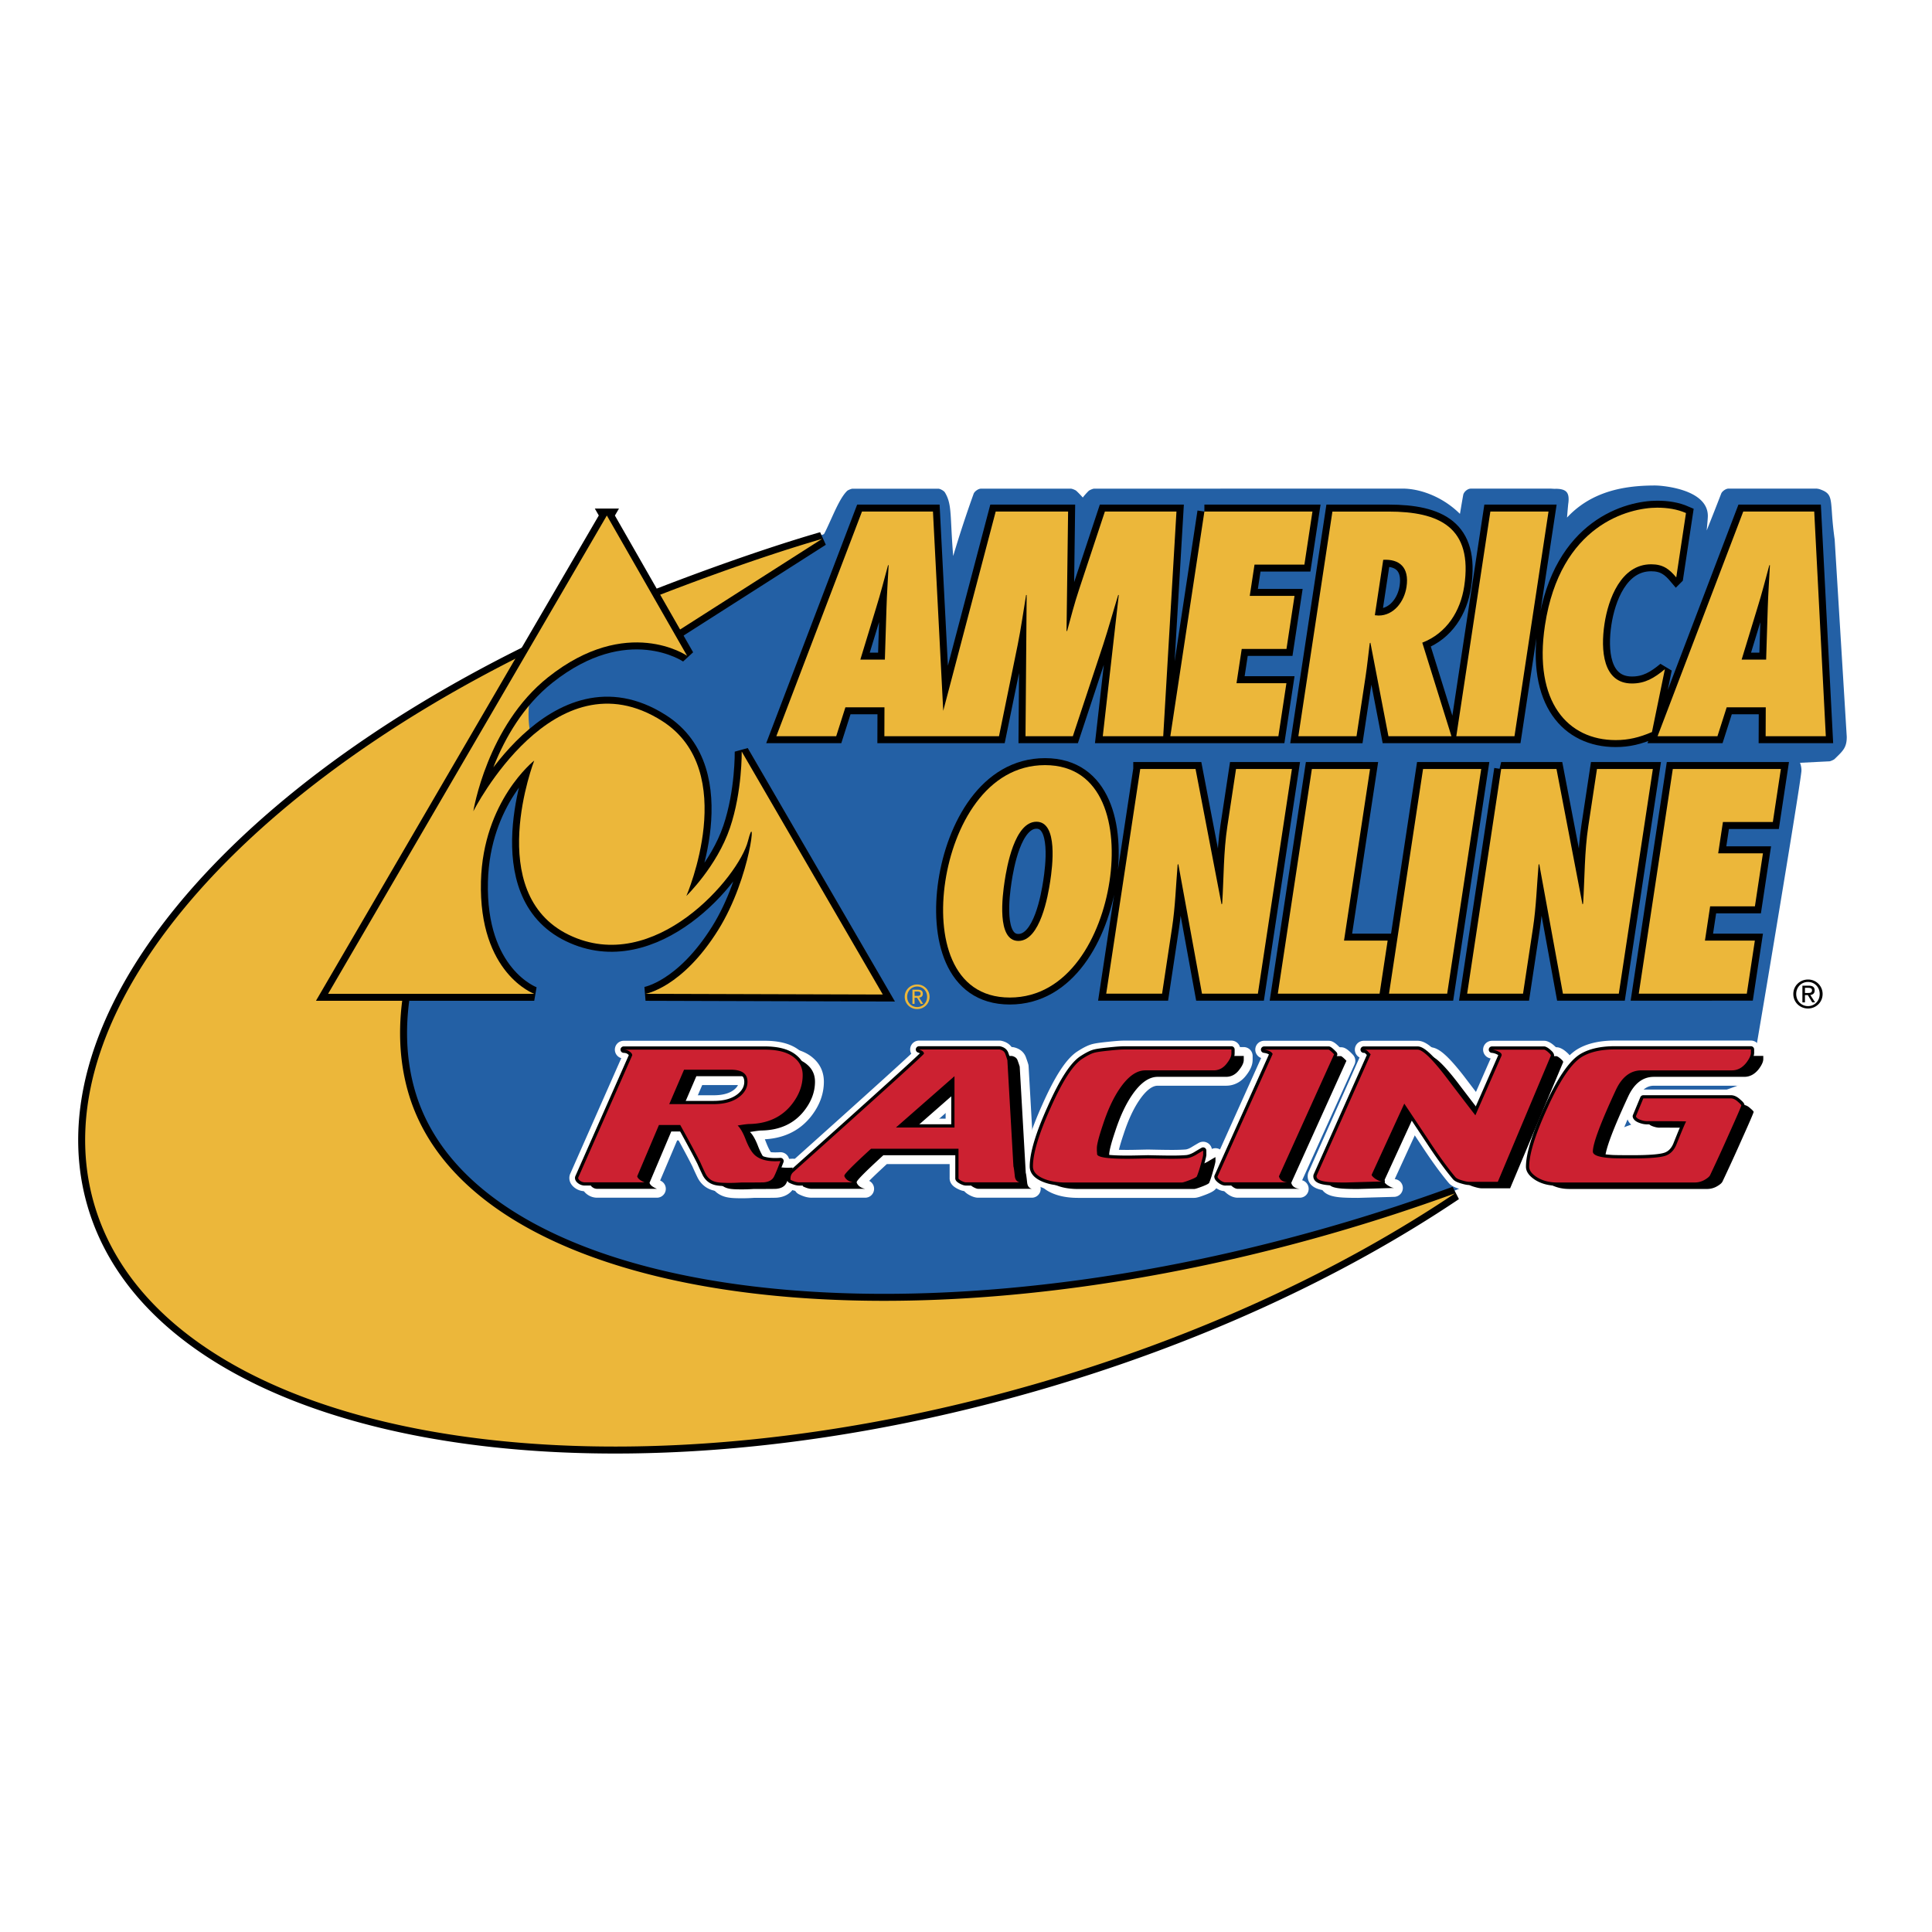 <!--?xml version="1.0" standalone="no"?--><svg xmlns="http://www.w3.org/2000/svg" viewBox="0 0 192.756 192.756"><title>America Online Racing - SVG vector logo - www.oklogos.com</title><path fill-rule="evenodd" clip-rule="evenodd" fill="#fff" d="M0 0h192.756v192.756H0V0z"/><path d="M147.83 117.656l-33.131 13.847c-.01.004-.166.047-.176.048l-47.911 7.559a1.912 1.912 0 0 1-.385-.039l-34.35-12.998c-.166-.063-.442-.389-.478-.563l-6.33-31.138c-.033-.163.083-.564.197-.683l26.145-27.151c.015-.015.19-.146.209-.156h.002a225.532 225.532 0 0 1 2.457-1.184c3.265-1.55 8.963-4.178 12.76-5.556l.027-.009c3.195-1.028 5.911-2.254 8.708-3.517 2.073-.936 4.19-1.893 6.613-2.817v-.001c.06-.023.411-.797.792-1.636.465-1.023.966-2.125 1.538-2.685.078-.077.423-.219.532-.219h8.569c.182 0 .556.21.651.366.514.838.555 1.642.643 3.396.039.766.088 1.729.188 2.954a117.772 117.772 0 0 1 2.039-6.209c.086-.238.467-.509.721-.509h8.998c.105 0 .449.14.525.212.182.172.426.415.646.67.16-.208.355-.434.592-.665.078-.076.424-.219.531-.219l30.754-.006c.131 0 .25.002.357.008.322.018.658.062 1.004.132.33.067.67.16 1.012.277a8.964 8.964 0 0 1 3.379 2.102c.033-.179.066-.381.105-.61.055-.332.121-.719.223-1.277.057-.309.438-.629.75-.629h8.033l.092.006h.008c.105.013.227.011.332.01.109-.001.209-.001.352.016v-.002c.715.089 1.053.371.92 1.437l-.004.003c-.025.208-.074.77-.127 1.417a9.185 9.185 0 0 1 2.932-2.117c1.789-.821 3.779-1.083 5.832-1.083h.002c.535 0 1.77.125 2.869.497 1.283.433 2.41 1.207 2.414 2.534v.003c0 .198-.047.745-.115 1.454a292.13 292.13 0 0 0 1.451-3.684c.088-.229.467-.492.711-.492h8.82c.02 0 .225.036.242.042 1.131.382 1.156.728 1.271 2.344a35.587 35.587 0 0 0 .274 2.692l1.205 19.668v.045c0 1.008-.365 1.362-1.051 2.029a8.108 8.108 0 0 1-.17.165c-.068.067-.402.217-.498.222l-2.943.146c.088.231.143.487.143.764v.012c-.002.138-.102.837-.271 1.939-.17 1.101-.4 2.545-.666 4.193-1.406 8.688-3.93 23.747-4.105 24.457-.039.164-.322.479-.48.536l-26.379 9.652z" fill="#2360a5"/><path d="M67.876 62.792c-.691.429-.86 1.898-1.527 2.338-19.905 13.116-29.363 30.766-25.633 43.814 5.928 20.738 47.181 27.063 92.144 14.126a183.616 183.616 0 0 0 12.309-4.011c-11.502 7.728-25.852 14.413-41.963 19.048-45.252 13.02-87.264 4.926-93.838-18.077-5.639-19.729 16.627-44.017 51.657-58.744 5.778-2.429 14.588-5.673 20.993-7.52l-14.142 9.026z" fill="none" stroke="#000" stroke-width="1.392" stroke-miterlimit="2.613"/><path d="M67.876 62.792c-.691.429-.86 1.898-1.527 2.338-19.905 13.116-29.363 30.766-25.633 43.814 5.927 20.738 47.181 27.063 92.143 14.126a183.616 183.616 0 0 0 12.309-4.011c-11.502 7.728-25.852 14.413-41.963 19.048-45.252 13.02-87.264 4.926-93.838-18.077-5.639-19.729 16.627-44.017 51.657-58.744 5.778-2.429 14.588-5.673 20.993-7.52l-14.141 9.026z" fill-rule="evenodd" clip-rule="evenodd" fill="#ecb73a"/><path d="M52.731 71.281c0-5.343 4.282-9.675 9.564-9.675s9.565 4.332 9.565 9.675c0 5.344-4.283 9.674-9.565 9.674-5.282 0-9.564-4.33-9.564-9.674z" fill-rule="evenodd" clip-rule="evenodd" fill="#2360a5"/><path d="M60.545 51.433L32.734 99.154h20.565s-5.551-2.006-5.314-11.22c.208-8.035 5.314-12.051 5.314-12.051s-5.107 13.228 3.451 17.385c8.556 4.155 16.975-5.818 17.873-9.351.896-3.534.34 3.563-2.968 8.865-3.597 5.763-7.246 6.371-7.246 6.371l23.669.07-14.077-24.241s.064 3.97-1.174 7.619c-1.301 3.837-4.347 6.788-4.347 6.788s5.403-12.469-2.416-17.454c-10.81-6.889-18.839 9.005-18.839 9.005s1.354-8.521 7.454-13.367c7.892-6.271 13.87-2.148 13.87-2.148l-8.004-13.992z" fill="none" stroke="#000" stroke-width="1.392" stroke-miterlimit="2.613"/><path d="M60.545 51.433L32.734 99.154h20.565s-5.551-2.007-5.314-11.22c.208-8.035 5.314-12.051 5.314-12.051s-5.107 13.228 3.451 17.385c8.556 4.155 16.975-5.818 17.873-9.351.896-3.534.34 3.563-2.968 8.865-3.597 5.763-7.246 6.371-7.246 6.371l23.669.07-14.077-24.241s.064 3.97-1.174 7.619c-1.301 3.837-4.347 6.788-4.347 6.788s5.403-12.469-2.416-17.454c-10.81-6.889-18.839 9.005-18.839 9.005s1.354-8.521 7.454-13.367c7.892-6.271 13.87-2.148 13.87-2.148l-8.004-13.992z" fill-rule="evenodd" clip-rule="evenodd" fill="#ecb73a"/><path d="M180.385 97.728c-.795 0-1.465.613-1.465 1.441 0 .84.67 1.45 1.465 1.45.785 0 1.457-.61 1.457-1.45a1.44 1.44 0 0 0-1.457-1.441zm0 2.651c-.66 0-1.176-.514-1.176-1.21 0-.683.516-1.199 1.176-1.199.652 0 1.166.517 1.166 1.199 0 .696-.514 1.21-1.166 1.21z" fill-rule="evenodd" clip-rule="evenodd"/><path d="M180.615 99.273c.246-.031.434-.161.434-.458 0-.329-.195-.475-.588-.475h-.635v1.668h.254v-.725h.289l.438.725h.283l-.475-.735zm-.535-.202v-.517h.342c.176 0 .363.039.363.245 0 .257-.191.271-.406.271h-.299v.001z" fill-rule="evenodd" clip-rule="evenodd"/><path d="M91.506 98.222c-.674 0-1.243.521-1.243 1.224 0 .713.569 1.231 1.243 1.231.667 0 1.236-.519 1.236-1.231a1.221 1.221 0 0 0-1.236-1.224zm0 2.25c-.561 0-.998-.434-.998-1.026 0-.581.437-1.02.998-1.02.554 0 .992.438.992 1.02.001.592-.438 1.026-.992 1.026z" fill-rule="evenodd" clip-rule="evenodd" fill="#ecb73a"/><path d="M91.704 99.534c.207-.026.367-.136.367-.389 0-.281-.166-.403-.5-.403h-.537v1.416h.213v-.615h.246l.372.615h.239l-.4-.624zm-.456-.173v-.438h.292c.149 0 .308.033.308.209 0 .218-.162.229-.343.229h-.257z" fill-rule="evenodd" clip-rule="evenodd" fill="#ecb73a"/><path d="M173.762 65.812l1.586-5.202c.439-1.397.797-2.825 1.18-4.221h.057c-.07 1.396-.172 2.823-.215 4.221l-.162 5.202h-2.446zm-87.927 0l1.586-5.202c.439-1.397.797-2.825 1.18-4.221h.057c-.069 1.396-.171 2.823-.212 4.221l-.163 5.202h-2.448zm8.272 5.107l-1.025-19.882H86l-8.546 22.415h5.974l.919-2.884h3.897l-.01 2.884H99.67l1.867-9.126c.336-1.665.557-3.299.838-4.964h.055l-.115 14.091h4.723l3.043-9.186c.531-1.634.979-3.271 1.482-4.905h.057l-1.596 14.091h6.031l1.32-22.415h-7.141l-2.57 7.759c-.467 1.397-.816 2.764-1.199 4.162h-.057l.156-11.921H99.34l-5.233 19.881zm26.055-19.881h10.781l-.803 5.292h-4.977l-.475 3.121h4.467l-.803 5.292h-4.465l-.52 3.419h4.979l-.803 5.291h-10.779l3.398-22.415zm17.006 10.345l.838-5.53c1.609-.09 2.619.744 2.322 2.705-.221 1.457-1.258 2.855-2.793 2.855l-.367-.03zm7.644 12.07l-2.91-9.334c2.449-.952 3.807-3.151 4.182-5.618.896-5.917-2.512-7.462-7.545-7.462h-5.604l-3.398 22.415h5.803l.906-5.975c.166-1.1.275-2.199.414-3.301l.066-.059 1.799 9.334h6.287zm.483 0l3.398-22.415h5.803L151.1 73.453h-5.805zm21.945-15.846c-.699-.833-1.311-1.308-2.506-1.308-3.016 0-4.281 3.479-4.654 5.946-.396 2.617-.162 5.946 2.74 5.946 1.307 0 2.213-.536 3.287-1.427l-1.291 6.272c-1.25.536-2.342.803-3.621.803-4.752 0-8.219-3.776-7.055-11.446 1.521-10.048 8.379-11.742 11.193-11.742 1.025 0 1.998.149 2.877.535l-.97 6.421zm14.922 15.846l-1.156-22.415h-7.082l-8.547 22.415h5.973l.922-2.884h3.898l-.012 2.884h6.004z" fill="none" stroke="#000" stroke-width="1.392" stroke-miterlimit="2.613"/><path d="M173.762 65.812l1.586-5.202c.439-1.397.797-2.825 1.18-4.221h.057c-.07 1.396-.172 2.823-.215 4.221l-.162 5.202h-2.446zm-87.927 0l1.586-5.202c.439-1.397.797-2.825 1.18-4.221h.057c-.069 1.396-.171 2.823-.212 4.221l-.163 5.202h-2.448zm8.272 5.108l-1.025-19.882H86l-8.546 22.415h5.974l.919-2.884h3.897l-.01 2.884H99.67l1.867-9.126c.336-1.665.557-3.299.838-4.965h.055l-.115 14.091h4.723l3.043-9.186c.531-1.634.979-3.271 1.482-4.905h.057l-1.596 14.091h6.031l1.32-22.415h-7.141l-2.57 7.759c-.467 1.397-.816 2.764-1.199 4.162h-.057l.156-11.921H99.34L94.107 70.92zm26.055-19.882h10.781l-.803 5.292h-4.977l-.475 3.121h4.467l-.803 5.292h-4.465l-.52 3.419h4.979l-.803 5.291h-10.779l3.398-22.415zm17.006 10.345l.838-5.53c1.609-.09 2.619.744 2.322 2.705-.221 1.457-1.258 2.855-2.793 2.855l-.367-.03zm7.644 12.07l-2.91-9.334c2.449-.952 3.807-3.151 4.182-5.618.896-5.917-2.512-7.462-7.545-7.462h-5.604l-3.398 22.415h5.803l.906-5.975c.166-1.1.275-2.199.414-3.301l.066-.059 1.799 9.334h6.287zm.483 0l3.398-22.415h5.803L151.1 73.453h-5.805zm21.945-15.846c-.699-.833-1.311-1.308-2.506-1.308-3.016 0-4.281 3.479-4.654 5.946-.396 2.617-.162 5.946 2.74 5.946 1.307 0 2.213-.536 3.287-1.427l-1.291 6.272c-1.25.536-2.342.803-3.621.803-4.752 0-8.219-3.776-7.055-11.446 1.521-10.048 8.379-11.742 11.193-11.742 1.025 0 1.998.149 2.877.535l-.97 6.421zm14.922 15.846l-1.156-22.415h-7.082l-8.547 22.415h5.973l.922-2.884h3.898l-.012 2.884h6.004z" fill-rule="evenodd" clip-rule="evenodd" fill="#ecb73a"/><path d="M166.896 76.723h10.781l-.801 5.291h-4.979l-.473 3.122h4.465l-.801 5.291h-4.467l-.518 3.419h4.979l-.803 5.293H163.5l3.396-22.416zM100.23 87.931c.211-1.397.986-5.946 3.176-5.946s1.586 4.548 1.373 5.946c-.211 1.397-.986 5.946-3.176 5.946s-1.585-4.549-1.373-5.946zm-5.917 0c-.83 5.47.546 11.593 6.435 11.593s9.119-6.123 9.949-11.593c.83-5.471-.547-11.595-6.436-11.595-5.886 0-9.119 6.124-9.948 11.595zm19.449-11.208h5.518l2.592 13.497.066-.059c.164-2.587.123-5.144.516-7.73l.865-5.708h5.576l-3.396 22.416h-5.576l-2.365-12.931-.064.058c-.178 2.11-.238 4.192-.559 6.303l-.994 6.57h-5.574l3.395-22.416zm13.726 22.416l3.398-22.416h5.803l-2.596 17.123h4.352l-.803 5.293h-10.154zm11.094 0l3.396-22.416h5.803l-3.396 22.416h-5.803zm11.189-22.416h5.52l2.592 13.497.064-.059c.164-2.587.127-5.144.518-7.73l.865-5.708h5.576l-3.398 22.416h-5.574l-2.365-12.931-.064.058c-.178 2.11-.238 4.192-.557 6.303l-.996 6.57h-5.574l3.393-22.416z" fill="none" stroke="#000" stroke-width="1.392" stroke-miterlimit="2.613"/><path d="M166.896 76.723h10.781l-.801 5.291h-4.979l-.473 3.122h4.465l-.801 5.291h-4.467l-.518 3.419h4.979l-.803 5.293H163.5l3.396-22.416zM100.23 87.931c.211-1.397.986-5.946 3.176-5.946s1.586 4.548 1.373 5.946c-.211 1.397-.986 5.945-3.176 5.945s-1.585-4.548-1.373-5.945zm-5.917 0c-.83 5.47.546 11.593 6.435 11.593s9.119-6.123 9.949-11.593c.83-5.471-.547-11.595-6.436-11.595-5.886 0-9.119 6.124-9.948 11.595zm19.449-11.208h5.518l2.592 13.497.066-.059c.164-2.587.123-5.144.516-7.73l.865-5.708h5.576l-3.396 22.416h-5.576l-2.363-12.931-.066.058c-.178 2.11-.236 4.192-.559 6.303l-.994 6.57h-5.574l3.395-22.416zm13.726 22.416l3.398-22.416h5.803l-2.596 17.123h4.352l-.803 5.293h-10.154zm11.094 0l3.396-22.416h5.803l-3.396 22.416h-5.803zm11.189-22.416h5.52l2.592 13.497.064-.059c.164-2.587.127-5.144.518-7.73l.865-5.708h5.576l-3.398 22.416h-5.574l-2.365-12.931-.064.058c-.178 2.11-.238 4.192-.557 6.303l-.996 6.57h-5.574l3.393-22.416z" fill-rule="evenodd" clip-rule="evenodd" fill="#ecb73a"/><path d="M174.693 105.005c0 .279-.156.623-.471 1.034-.4.501-.879.751-1.43.751h-9.018c-1.104 0-1.961.662-2.572 1.984-1.521 3.28-2.281 5.318-2.281 6.119 0 .355.604.573 1.812.65.178.021.9.032 2.168.032 1.656 0 2.746-.089 3.268-.267.479-.166.834-.528 1.074-1.082.537-1.347.863-2.123.984-2.335-.061-.023-1.344-.033-3.848-.033a1.806 1.806 0 0 1-.627-.102c-.312-.099-.492-.228-.537-.382l.738-1.784h8.701c.24-.013.486.1.74.333.223.189.336.311.336.367 0 .077-.418 1.044-1.254 2.9a167.827 167.827 0 0 1-1.857 4.052c-.074.146-.246.294-.514.451a1.955 1.955 0 0 1-.984.283H155.34c-.775 0-1.445-.178-2.014-.533-.508-.334-.76-.679-.76-1.033 0-1.257.604-3.209 1.812-5.854 1.266-2.802 2.43-4.514 3.488-5.137.836-.488 1.947-.728 3.334-.717h13.49v.303h.003zm-94.61 2.267c0 1.035-.373 2.019-1.119 2.953-1 1.244-2.402 1.884-4.206 1.918-.18 0-.568.049-1.165.149.284.267.561.755.829 1.468.282.7.566 1.182.85 1.451.462.433 1.149.647 2.059.647.164 0 .343-.005.536-.017-.358.936-.59 1.48-.693 1.635-.179.278-.493.439-.939.484-.105.012-.865.017-2.283.017.045 0-.164.012-.625.032-.417.012-.776.012-1.075 0-.417-.009-.729-.049-.939-.117-.402-.121-.708-.383-.916-.782-.179-.368-.351-.74-.515-1.116-.418-.835-1.089-2.085-2.014-3.753h-2.125l-2.17 5.119c.058.222.305.423.737.601h-5.928a.776.776 0 0 1-.47-.133c-.149-.102-.224-.201-.224-.3 0-.035.009-.061.023-.084l5.368-12.157c0-.121-.082-.244-.246-.365-.149-.123-.35-.189-.604-.2h13.982c1.433-.012 2.477.282 3.133.884.491.433.739.989.739 1.666zm-5.505.653c0-.802-.558-1.201-1.677-1.201h-4.653l-1.477 3.435h4.43c1.088 0 1.945-.245 2.572-.734.537-.423.805-.923.805-1.5zm27.139 10.037h-5.303c-.12.012-.283-.04-.493-.149-.209-.112-.306-.201-.291-.267v-2.936h-8.726c-1.775 1.623-2.663 2.517-2.663 2.685 0 .089.061.199.181.333.163.168.387.278.669.334H79.79c-.253.012-.56-.072-.917-.25-.03-.322.06-.578.268-.768 8.695-7.781 13.042-11.722 13.042-11.821 0-.168-.163-.307-.492-.418h8.032c.312.067.506.222.582.468.074.2.141.4.201.6l.604 10.604c.029.056.076.366.135.935.03.355.189.573.472.65zm-6.488-5.47v-5.119l-5.84 5.119h5.84zm27.628-7.42c.014.267-.127.596-.426.984-.355.488-.805.733-1.344.733h-6.82c-.881 0-1.738.617-2.574 1.852-.625.922-1.178 2.111-1.654 3.568-.402 1.189-.605 1.973-.605 2.35v.267c.016.156.023.262.023.317.014.312 1.014.468 2.998.468.357 0 .781-.007 1.275-.019.506-.012.781-.017.828-.017l.826.017c.598.012 1.111.019 1.543.019.627 0 1.119-.019 1.479-.051.268-.033.559-.139.871-.315.254-.157.508-.307.76-.451v.366c.016.066-.051.36-.199.884-.15.557-.293.994-.426 1.317-.029.076-.262.201-.693.366-.432.166-.701.251-.805.251h-11.59c-.881 0-1.625-.134-2.236-.399-.688-.301-1.031-.702-1.031-1.202 0-1.301.59-3.257 1.77-5.868 1.193-2.68 2.252-4.309 3.176-4.886.447-.289.812-.478 1.096-.567.225-.078.725-.155 1.5-.232.715-.078 1.244-.118 1.588-.118h10.672v.366h-.002zm10.247.117l-5.504 12.172c.09.355.373.556.852.601h-6.154c-.164.012-.342-.056-.537-.201-.191-.146-.289-.267-.289-.367l5.502-12.238c-.104-.222-.387-.366-.85-.433h6.443c.105.045.283.2.537.466zm21.611.167l-5.279 12.554h-2.842c-.164 0-.395-.044-.693-.133-.359-.099-.588-.21-.693-.332-.791-.945-1.67-2.156-2.639-3.636l-2.463-3.701-3.242 7.07c-.045.065.051.194.289.384.254.177.484.282.693.315l-3.602.101c-.91 0-1.527-.024-1.855-.068-.746-.089-1.09-.295-1.029-.615l5.391-12.105c-.09-.1-.186-.2-.291-.301-.088-.111-.223-.166-.402-.166h5.369c.477-.012 1.381.84 2.707 2.55a774.935 774.935 0 0 0 3.064 4.003l2.619-5.97c.029-.145-.068-.271-.291-.383a1.769 1.769 0 0 0-.672-.2h5.213c.135.045.283.144.447.299.179.156.246.266.201.334z" fill="#fff" stroke="#fff" stroke-width="1.769" stroke-linejoin="round" stroke-miterlimit="2.613"/><path d="M175.924 105.653c0 .278-.156.622-.471 1.034-.402.5-.879.75-1.432.75h-9.016c-1.104 0-1.961.662-2.572 1.984-1.521 3.28-2.281 5.319-2.281 6.119 0 .356.602.573 1.811.65.178.021.902.032 2.17.032 1.654 0 2.744-.088 3.268-.266.477-.166.834-.529 1.072-1.083.537-1.347.865-2.123.986-2.334-.061-.023-1.344-.034-3.85-.034-.164.011-.373-.022-.625-.102-.314-.099-.494-.228-.539-.382l.738-1.784h8.703c.238-.012.486.1.738.333.225.189.336.312.336.367 0 .077-.416 1.045-1.252 2.901a175.66 175.66 0 0 1-1.857 4.051c-.074.146-.246.295-.514.451a1.955 1.955 0 0 1-.984.283h-13.781c-.777 0-1.447-.178-2.014-.533-.508-.334-.76-.678-.76-1.033 0-1.256.604-3.209 1.811-5.854 1.268-2.802 2.432-4.514 3.49-5.137.834-.488 1.947-.728 3.334-.717h13.49v.304h.001zm-94.612 2.268c0 1.034-.373 2.018-1.119 2.952-1 1.244-2.402 1.884-4.206 1.918-.18 0-.568.049-1.165.149.284.267.561.755.829 1.468.282.7.566 1.183.85 1.451.463.433 1.149.647 2.06.647.163 0 .343-.004.536-.016-.358.935-.59 1.479-.693 1.634-.18.278-.493.44-.939.484-.105.012-.865.017-2.283.017a17.36 17.36 0 0 1-1.7.033c-.416-.01-.729-.05-.939-.118-.402-.121-.708-.383-.916-.782a27.48 27.48 0 0 1-.515-1.115c-.418-.836-1.088-2.086-2.014-3.754h-2.124l-2.17 5.119c.058.222.305.423.738.601h-5.929a.776.776 0 0 1-.47-.133c-.149-.101-.224-.201-.224-.3 0-.035.008-.061.023-.084l5.368-12.156c0-.121-.082-.244-.246-.366-.149-.123-.35-.189-.604-.2h13.981c1.433-.012 2.477.283 3.133.885.491.433.738.987.738 1.666zm-5.504.651c0-.802-.558-1.201-1.677-1.201h-4.654L68 110.806h4.43c1.088 0 1.945-.244 2.572-.734.538-.423.806-.923.806-1.5zm27.137 10.037h-5.301c-.121.012-.283-.039-.494-.149-.208-.112-.305-.201-.29-.267v-2.935h-8.726c-1.775 1.622-2.663 2.516-2.663 2.685 0 .089.061.198.181.332.163.168.387.278.67.334H81.02c-.252.012-.56-.072-.917-.25-.03-.322.06-.577.268-.767 8.695-7.781 13.042-11.722 13.042-11.822 0-.167-.163-.307-.491-.418h8.03c.314.068.508.223.582.468.074.2.143.4.203.601l.604 10.604c.029.056.074.367.135.936.03.354.186.571.469.648zm-6.486-5.468v-5.119l-5.84 5.119h5.84zm27.629-7.421c.014.268-.127.596-.426.985-.357.487-.805.732-1.344.732h-6.822c-.879 0-1.738.618-2.572 1.852-.627.923-1.18 2.111-1.656 3.568-.402 1.189-.604 1.973-.604 2.351v.266c.016.156.021.262.021.318.016.311 1.016.467 2.998.467.359 0 .783-.006 1.277-.019l.826-.017.828.017c.598.013 1.111.019 1.543.019.627 0 1.119-.019 1.479-.051.268-.033.559-.138.869-.315.256-.157.51-.307.762-.451v.366c.016.066-.051.361-.201.885-.148.557-.291.993-.424 1.316-.029.077-.262.201-.695.367-.432.165-.699.25-.803.25h-11.59c-.881 0-1.627-.133-2.236-.399-.688-.3-1.031-.702-1.031-1.202 0-1.301.59-3.256 1.77-5.868 1.191-2.679 2.252-4.308 3.176-4.885.447-.29.812-.478 1.096-.568.223-.078.725-.155 1.5-.232.715-.078 1.244-.118 1.588-.118h10.672v.366h-.001zm10.246.117l-5.504 12.172c.088.355.373.557.85.601h-6.152c-.164.012-.342-.056-.537-.2-.191-.146-.289-.268-.289-.368l5.502-12.238c-.104-.222-.387-.366-.85-.433h6.443c.103.044.283.199.537.466zm21.611.167l-5.279 12.554h-2.842c-.164 0-.395-.044-.693-.133-.359-.098-.59-.21-.693-.332-.791-.945-1.67-2.156-2.641-3.636l-2.461-3.7-3.244 7.069c-.043.065.053.194.291.384.254.178.484.283.693.315l-3.602.101c-.91 0-1.529-.023-1.857-.068-.744-.088-1.088-.294-1.027-.614l5.391-12.106c-.09-.1-.186-.2-.291-.301-.09-.11-.225-.166-.402-.166h5.369c.477-.012 1.379.84 2.707 2.551a710.995 710.995 0 0 0 3.064 4.002l2.619-5.969c.029-.146-.068-.272-.291-.384a1.787 1.787 0 0 0-.672-.2h5.213c.135.045.283.145.447.3.18.154.246.266.201.333z" fill="none" stroke="#fff" stroke-width="1.772" stroke-linejoin="round" stroke-miterlimit="2.613"/><path d="M175.924 105.653c0 .278-.156.622-.471 1.034-.402.5-.879.75-1.432.75h-9.016c-1.104 0-1.961.662-2.572 1.984-1.521 3.28-2.281 5.319-2.281 6.119 0 .356.602.573 1.811.65.178.021.902.032 2.17.032 1.654 0 2.744-.088 3.268-.266.477-.166.834-.529 1.072-1.083.537-1.347.865-2.123.986-2.334-.061-.023-1.344-.034-3.85-.034-.164.011-.373-.022-.625-.102-.314-.099-.494-.227-.539-.382l.738-1.784h8.703c.238-.012.486.1.738.333.225.189.336.312.336.367 0 .077-.416 1.045-1.252 2.901a175.66 175.66 0 0 1-1.857 4.051c-.074.146-.246.295-.514.451a1.955 1.955 0 0 1-.984.283h-13.781c-.777 0-1.447-.178-2.014-.533-.508-.334-.76-.678-.76-1.033 0-1.256.604-3.209 1.811-5.854 1.268-2.802 2.432-4.514 3.49-5.137.834-.488 1.947-.728 3.334-.717h13.49v.304h.001zm-94.612 2.268c0 1.034-.373 2.018-1.119 2.952-1 1.244-2.402 1.884-4.206 1.918-.18 0-.568.049-1.165.149.285.267.561.755.829 1.468.282.7.566 1.183.85 1.451.463.433 1.149.647 2.06.647.163 0 .343-.004.536-.016-.358.935-.59 1.479-.693 1.634-.18.278-.493.44-.939.484-.105.012-.865.017-2.283.017a17.36 17.36 0 0 1-1.7.033c-.416-.01-.729-.05-.939-.118-.402-.121-.708-.383-.916-.782a27.48 27.48 0 0 1-.515-1.115c-.418-.836-1.088-2.086-2.014-3.754h-2.124l-2.17 5.119c.058.222.305.423.738.601h-5.929a.776.776 0 0 1-.47-.133c-.149-.101-.224-.201-.224-.3 0-.035.008-.061.023-.084l5.368-12.156c0-.121-.082-.244-.246-.366-.149-.123-.35-.189-.604-.2h13.981c1.433-.012 2.477.283 3.133.885.491.433.738.987.738 1.666zm-5.504.651c0-.802-.558-1.201-1.677-1.201h-4.654L68 110.806h4.43c1.088 0 1.945-.244 2.572-.734.538-.423.806-.923.806-1.5zm27.137 10.037h-5.301c-.121.012-.283-.039-.494-.149-.208-.112-.305-.201-.29-.267v-2.935h-8.726c-1.775 1.622-2.663 2.516-2.663 2.685 0 .089.061.198.181.332.163.168.387.278.67.334H81.02c-.252.012-.56-.072-.917-.25-.03-.322.06-.577.268-.767 8.695-7.781 13.042-11.722 13.042-11.822 0-.167-.163-.307-.491-.418h8.03c.314.068.508.223.582.468.074.2.143.4.203.601l.604 10.604c.029.056.074.367.135.936.03.354.186.571.469.648zm-6.486-5.468v-5.119l-5.84 5.119h5.84zm27.629-7.421c.014.268-.127.596-.426.985-.357.487-.805.732-1.344.732h-6.822c-.879 0-1.738.618-2.572 1.852-.627.923-1.18 2.111-1.656 3.568-.402 1.189-.604 1.973-.604 2.351v.266c.016.156.021.262.021.318.016.311 1.016.467 2.998.467.359 0 .783-.006 1.277-.019l.826-.017.828.017c.598.013 1.111.019 1.543.019.627 0 1.119-.019 1.479-.051.268-.033.559-.138.869-.315.256-.157.51-.307.762-.451v.366c.016.066-.051.361-.201.885-.148.557-.291.993-.424 1.316-.029.077-.262.201-.695.367-.432.165-.699.25-.803.25h-11.59c-.881 0-1.627-.133-2.236-.399-.688-.3-1.031-.702-1.031-1.202 0-1.301.59-3.256 1.77-5.868 1.191-2.679 2.252-4.308 3.176-4.886.447-.289.812-.477 1.096-.567.223-.078.725-.155 1.5-.232.715-.078 1.244-.118 1.588-.118h10.672v.366h-.001zm10.246.117l-5.504 12.172c.088.355.373.557.85.601h-6.152c-.164.012-.342-.056-.537-.2-.191-.146-.289-.268-.289-.368l5.502-12.238c-.104-.222-.387-.366-.85-.433h6.443c.103.044.283.199.537.466zm21.611.167l-5.279 12.554h-2.842c-.164 0-.395-.044-.693-.133-.359-.098-.59-.21-.693-.332-.791-.945-1.67-2.156-2.641-3.636l-2.461-3.7-3.244 7.069c-.043.065.053.194.291.384.254.178.484.283.693.315l-3.602.101c-.91 0-1.529-.023-1.857-.068-.744-.088-1.088-.294-1.027-.614l5.391-12.106c-.09-.1-.186-.2-.291-.301-.09-.11-.225-.166-.402-.166h5.369c.477-.012 1.379.84 2.707 2.551a710.995 710.995 0 0 0 3.064 4.002l2.619-5.969c.029-.146-.068-.272-.291-.384a1.787 1.787 0 0 0-.672-.2h5.213c.135.045.283.145.447.3.18.154.246.266.201.333z" fill-rule="evenodd" clip-rule="evenodd"/><path d="M174.693 105.005c0 .279-.156.623-.471 1.034-.4.501-.879.751-1.43.751h-9.018c-1.104 0-1.961.662-2.572 1.984-1.521 3.28-2.281 5.318-2.281 6.119 0 .355.604.573 1.812.65.178.021.9.032 2.168.032 1.656 0 2.746-.089 3.268-.267.479-.166.834-.528 1.074-1.082.537-1.347.863-2.123.984-2.334-.061-.024-1.344-.034-3.848-.034a1.806 1.806 0 0 1-.627-.102c-.312-.099-.492-.228-.539-.382l.74-1.784h8.701c.24-.013.486.1.74.333.223.189.336.311.336.367 0 .077-.418 1.044-1.254 2.9a167.827 167.827 0 0 1-1.857 4.052c-.074.146-.246.294-.514.451a1.955 1.955 0 0 1-.984.283H155.34c-.775 0-1.447-.178-2.014-.533-.508-.334-.76-.679-.76-1.033 0-1.257.604-3.209 1.812-5.854 1.266-2.802 2.43-4.514 3.488-5.137.836-.488 1.947-.728 3.334-.717h13.49v.303h.003zm-94.61 2.267c0 1.035-.373 2.019-1.119 2.953-1 1.244-2.402 1.884-4.206 1.918-.18 0-.568.049-1.165.149.284.267.561.755.829 1.468.282.7.566 1.182.85 1.451.462.433 1.149.647 2.059.647.164 0 .343-.005.536-.017-.358.936-.59 1.48-.693 1.635-.179.278-.493.439-.939.484-.105.012-.865.017-2.283.017.045 0-.164.012-.625.032-.417.012-.776.012-1.075 0-.417-.009-.729-.049-.939-.117-.402-.121-.708-.383-.916-.782-.179-.368-.351-.74-.515-1.116-.418-.835-1.089-2.085-2.014-3.753h-2.125l-2.17 5.119c.058.222.305.423.737.601h-5.928a.776.776 0 0 1-.47-.133c-.149-.102-.224-.201-.224-.3 0-.035.009-.061.023-.084l5.368-12.157c0-.121-.082-.243-.246-.365-.149-.123-.349-.189-.604-.2h13.982c1.433-.012 2.477.282 3.133.884.491.433.739.989.739 1.666zm-5.505.653c0-.802-.558-1.201-1.677-1.201h-4.653l-1.477 3.435h4.43c1.088 0 1.945-.245 2.572-.734.537-.423.805-.923.805-1.5zm27.139 10.037h-5.303c-.12.012-.283-.039-.493-.149-.209-.112-.306-.201-.291-.267v-2.936h-8.726c-1.775 1.623-2.663 2.517-2.663 2.685 0 .089.061.199.181.333.163.168.386.278.669.334H79.79c-.253.012-.56-.072-.917-.25-.03-.322.06-.578.268-.768 8.695-7.781 13.042-11.721 13.042-11.821 0-.168-.163-.307-.492-.418h8.032c.312.067.506.222.582.468.074.2.141.4.201.6l.604 10.604c.029.056.076.366.135.935.03.355.189.573.472.65zm-6.488-5.47v-5.119l-5.84 5.119h5.84zm27.628-7.42c.014.267-.127.596-.426.984-.357.488-.805.733-1.344.733h-6.82c-.881 0-1.738.617-2.574 1.852-.625.922-1.178 2.111-1.654 3.568-.402 1.189-.605 1.973-.605 2.35v.267c.016.156.023.262.023.317.014.312 1.014.468 2.998.468.357 0 .781-.007 1.275-.019.506-.012.781-.017.828-.017l.826.017c.598.012 1.111.019 1.543.019.627 0 1.119-.019 1.479-.051.268-.033.559-.139.871-.315.254-.157.508-.307.76-.451v.366c.016.066-.051.36-.199.884-.15.557-.293.994-.426 1.317-.029.076-.262.201-.693.366-.434.166-.701.251-.805.251h-11.59c-.881 0-1.625-.134-2.236-.399-.688-.301-1.031-.702-1.031-1.202 0-1.301.59-3.256 1.77-5.868 1.193-2.68 2.252-4.308 3.176-4.886.447-.289.812-.478 1.096-.567.225-.078.725-.155 1.5-.232.715-.078 1.244-.118 1.588-.118h10.672v.366h-.002zm10.247.117l-5.504 12.172c.09.355.373.556.852.601h-6.154c-.164.012-.342-.056-.537-.201-.191-.146-.289-.267-.289-.367l5.502-12.238c-.104-.222-.387-.366-.85-.433h6.443c.105.045.283.2.537.466zm21.611.167l-5.279 12.554h-2.842c-.164 0-.395-.044-.693-.133-.359-.099-.588-.21-.693-.332-.791-.945-1.67-2.156-2.639-3.636l-2.463-3.701-3.242 7.07c-.045.065.051.194.289.384.254.177.484.282.693.315l-3.602.101c-.91 0-1.527-.024-1.855-.068-.746-.089-1.09-.295-1.029-.615l5.391-12.105c-.09-.1-.186-.2-.291-.301-.088-.11-.223-.166-.402-.166h5.369c.477-.012 1.381.84 2.707 2.55a774.935 774.935 0 0 0 3.064 4.003l2.619-5.97c.029-.145-.068-.271-.291-.383a1.769 1.769 0 0 0-.672-.2h5.213c.135.045.283.144.447.299.179.156.246.266.201.334z" fill="none" stroke="#000" stroke-width=".642" stroke-linejoin="round" stroke-miterlimit="2.613"/><path d="M174.693 105.005c0 .279-.156.623-.471 1.034-.4.501-.879.751-1.43.751h-9.018c-1.104 0-1.961.662-2.572 1.984-1.521 3.28-2.281 5.318-2.281 6.119 0 .355.604.573 1.812.65.178.021.9.032 2.168.032 1.656 0 2.746-.089 3.268-.267.479-.166.834-.528 1.074-1.082.537-1.347.863-2.123.984-2.335-.061-.023-1.344-.033-3.848-.033a1.806 1.806 0 0 1-.627-.102c-.312-.099-.492-.228-.537-.382l.738-1.784h8.701c.24-.013.486.1.74.333.223.189.336.311.336.367 0 .077-.418 1.044-1.254 2.9a167.827 167.827 0 0 1-1.857 4.052c-.074.146-.246.294-.514.451a1.955 1.955 0 0 1-.984.283H155.34c-.775 0-1.445-.178-2.014-.533-.508-.334-.76-.679-.76-1.033 0-1.257.604-3.209 1.812-5.854 1.266-2.802 2.43-4.514 3.488-5.137.836-.488 1.947-.728 3.334-.717h13.49v.303h.003zm-94.61 2.267c0 1.035-.373 2.019-1.119 2.953-1 1.244-2.402 1.884-4.206 1.918-.18 0-.568.049-1.165.149.284.267.561.755.829 1.468.282.7.566 1.182.85 1.451.462.433 1.149.647 2.059.647.164 0 .343-.005.536-.017-.358.936-.59 1.48-.693 1.635-.179.278-.493.439-.939.484-.105.012-.865.017-2.283.017.045 0-.164.012-.625.032-.417.012-.776.012-1.075 0-.417-.009-.729-.049-.939-.117-.402-.121-.708-.383-.916-.782-.179-.368-.351-.74-.515-1.116-.418-.835-1.089-2.085-2.014-3.753h-2.125l-2.17 5.119c.058.222.305.423.737.601h-5.928a.776.776 0 0 1-.47-.133c-.149-.102-.224-.201-.224-.3 0-.035.009-.061.023-.084l5.368-12.157c0-.121-.082-.244-.246-.365-.149-.123-.35-.189-.604-.2h13.982c1.433-.012 2.477.282 3.133.884.491.433.739.989.739 1.666zm-5.505.653c0-.802-.558-1.201-1.677-1.201h-4.653l-1.477 3.435h4.43c1.088 0 1.945-.245 2.572-.734.537-.423.805-.923.805-1.5zm27.139 10.037h-5.303c-.12.012-.283-.04-.493-.149-.209-.112-.306-.201-.291-.267v-2.936h-8.726c-1.775 1.623-2.663 2.517-2.663 2.685 0 .089.061.199.181.333.163.168.387.278.669.334H79.79c-.253.012-.56-.072-.917-.25-.03-.322.06-.578.268-.768 8.695-7.781 13.042-11.722 13.042-11.821 0-.168-.163-.307-.492-.418h8.032c.312.067.506.222.582.468.074.2.141.4.201.6l.604 10.604c.029.056.076.366.135.935.03.355.189.573.472.65zm-6.488-5.47v-5.119l-5.84 5.119h5.84zm27.628-7.42c.014.267-.127.596-.426.984-.355.488-.805.733-1.344.733h-6.82c-.881 0-1.738.617-2.574 1.852-.625.922-1.178 2.111-1.654 3.568-.402 1.189-.605 1.973-.605 2.35v.267c.016.156.023.262.023.317.014.312 1.014.468 2.998.468.357 0 .781-.007 1.275-.019.506-.012.781-.017.828-.017l.826.017c.598.012 1.111.019 1.543.019.627 0 1.119-.019 1.479-.051.268-.033.559-.139.871-.315.254-.157.508-.307.76-.451v.366c.016.066-.051.36-.199.884-.15.557-.293.994-.426 1.317-.029.076-.262.201-.693.366-.432.166-.701.251-.805.251h-11.59c-.881 0-1.625-.134-2.236-.399-.688-.301-1.031-.702-1.031-1.202 0-1.301.59-3.257 1.77-5.868 1.193-2.68 2.252-4.309 3.176-4.886.447-.289.812-.478 1.096-.567.225-.078.725-.155 1.5-.232.715-.078 1.244-.118 1.588-.118h10.672v.366h-.002zm10.247.117l-5.504 12.172c.09.355.373.556.852.601h-6.154c-.164.012-.342-.056-.537-.201-.191-.146-.289-.267-.289-.367l5.502-12.238c-.104-.222-.387-.366-.85-.433h6.443c.105.045.283.2.537.466zm21.611.167l-5.279 12.554h-2.842c-.164 0-.395-.044-.693-.133-.359-.099-.588-.21-.693-.332-.791-.945-1.67-2.156-2.639-3.636l-2.463-3.701-3.242 7.07c-.045.065.051.194.289.384.254.177.484.282.693.315l-3.602.101c-.91 0-1.527-.024-1.855-.068-.746-.089-1.09-.295-1.029-.615l5.391-12.105c-.09-.1-.186-.2-.291-.301-.088-.111-.223-.166-.402-.166h5.369c.477-.012 1.381.84 2.707 2.55a774.935 774.935 0 0 0 3.064 4.003l2.619-5.97c.029-.145-.068-.271-.291-.383a1.769 1.769 0 0 0-.672-.2h5.213c.135.045.283.144.447.299.179.156.246.266.201.334z" fill-rule="evenodd" clip-rule="evenodd" fill="#cc2131"/></svg>